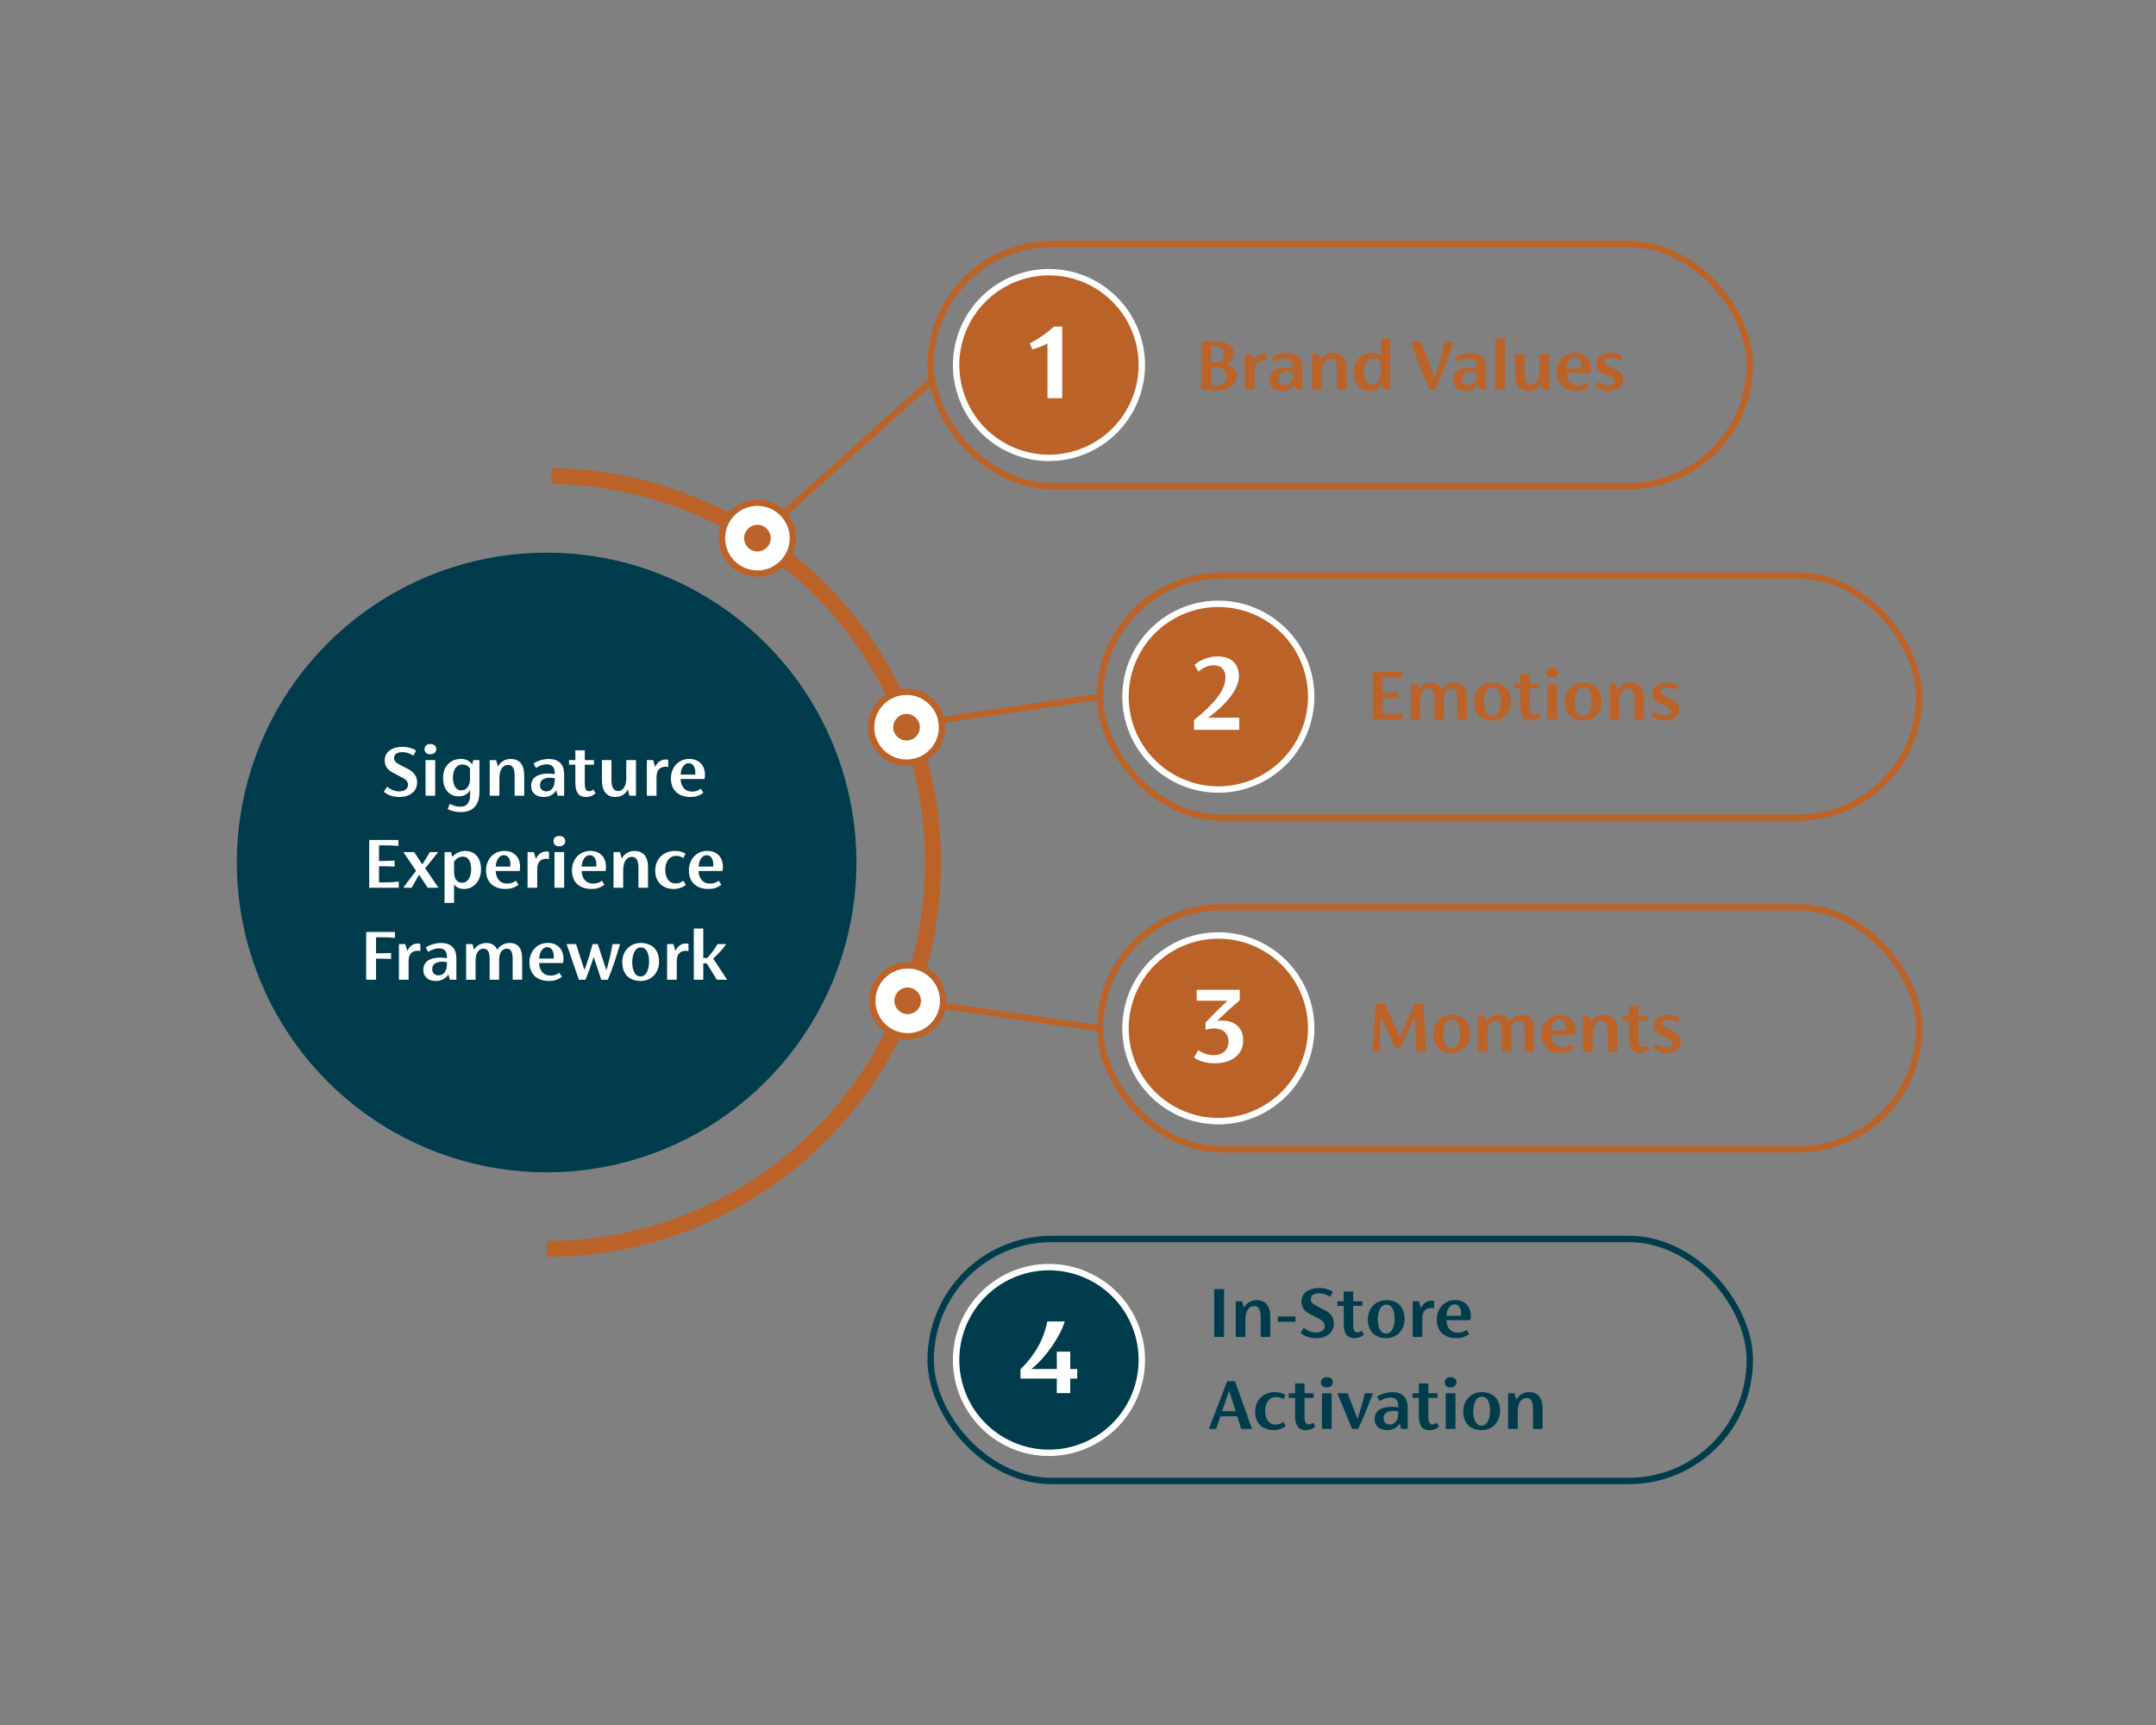 <?xml version="1.0" encoding="UTF-8"?><svg id="Layer_1" xmlns="http://www.w3.org/2000/svg" viewBox="0 0 1350 1080"><rect x="0" y="0" width="1350" height="1080" fill="#808080" stroke="none"/><defs><style>.cls-1,.cls-2{fill:#fff;}.cls-1,.cls-3,.cls-4,.cls-5,.cls-6{stroke-width:4px;}.cls-1,.cls-3,.cls-4,.cls-5,.cls-6,.cls-7{stroke-miterlimit:10;}.cls-1,.cls-5,.cls-7{stroke:#bb6228;}.cls-3,.cls-8{fill:#bb6228;}.cls-3,.cls-6{stroke:#fff;}.cls-4{stroke:#003c4c;}.cls-4,.cls-5,.cls-7{fill:none;}.cls-9,.cls-6{fill:#003c4c;}.cls-7{stroke-width:10px;}</style></defs><line class="cls-1" x1="474.26" y1="336.49" x2="584.23" y2="237.48"/><rect class="cls-5" x="582.74" y="152.78" width="512.92" height="151.51" rx="75.76" ry="75.76"/><path class="cls-3" d="M622.65,181.51h0c-20.37,14.8-28.9,41.04-21.12,64.99h0c7.78,23.95,30.1,40.17,55.29,40.17h0c25.18,0,47.5-16.22,55.29-40.17h0c7.78-23.95-.74-50.19-21.12-64.99h0c-20.37-14.8-47.96-14.8-68.34,0Z"/><path class="cls-2" d="M665.1,204.43v44.86h-9.22v-34.27c-2.95,1.58-6.62,3.02-9.43,3.74l-1.58-3.74c5.18-2.74,10.66-6.41,15.12-10.58h5.11Z"/><rect class="cls-5" x="688.8" y="360.42" width="512.92" height="151.51" rx="75.76" ry="75.76"/><path class="cls-3" d="M728.71,389.15h0c-20.37,14.8-28.9,41.04-21.12,64.99h0c7.78,23.95,30.1,40.17,55.29,40.17h0c25.18,0,47.5-16.22,55.29-40.17h0c7.78-23.95-.74-50.19-21.12-64.99h0c-20.37-14.8-47.96-14.8-68.34,0Z"/><path class="cls-2" d="M775.95,449.37v7.56h-28.32v-6.05c10.92-8.93,19.72-17.79,19.72-26.79,0-4.54-2.38-7.56-7.54-7.56-3.18,0-6.49,1.51-9.4,3.96l-2.45-4.25c4.17-3.46,9.4-5.26,14.29-5.26,8.67,0,13.5,4.61,13.5,12.24,0,8.57-8.14,17.93-19.26,26.14h19.46Z"/><rect class="cls-5" x="688.8" y="568.07" width="512.92" height="151.51" rx="75.76" ry="75.76"/><path class="cls-3" d="M728.71,596.79h0c-20.37,14.8-28.9,41.04-21.12,64.99h0c7.78,23.95,30.1,40.17,55.29,40.17h0c25.18,0,47.5-16.22,55.29-40.17h0c7.78-23.95-.74-50.19-21.12-64.99h0c-20.37-14.8-47.96-14.8-68.34,0Z"/><g><path class="cls-8" d="M886.97,658.45l-1.15-22.03-9.07,19.87h-3.17l-9.07-19.78-.82,21.94h-4.27l2.02-29.91h5.66l9.5,20.59,9.17-20.59h5.52l1.63,29.91h-5.95Z"/><path class="cls-8" d="M897.43,647.36c0-6.91,5.04-11.95,11.52-11.95,7.49,0,11.52,4.66,11.52,11.81s-5.04,12-11.52,12c-7.49,0-11.52-4.7-11.52-11.86Zm16.8-.14c0-4.18-1.1-9.02-5.18-9.02-3.84,0-5.38,5.04-5.38,9.17s1.2,9.02,5.28,9.02c3.74,0,5.28-4.99,5.28-9.17Z"/><path class="cls-8" d="M960.6,645.34v13.11h-5.95v-12.87c0-3.41-.48-6.62-3.7-6.62-2.64,0-4.75,2.35-4.75,6.86v12.62h-5.95v-12.87c0-3.41-.58-6.62-3.89-6.62-2.59,0-4.9,2.45-4.9,6.96v12.53h-5.95v-22.32h4.03l.96,3.55c1.58-2.83,4.71-4.27,7.73-4.27,3.46,0,5.67,1.68,6.82,4.32,1.68-2.93,4.61-4.32,7.68-4.32,5.81,0,7.87,3.94,7.87,9.94Z"/><path class="cls-8" d="M986.18,647.98h-14.98c.19,4.66,2.74,7.87,7.11,7.87,1.82,0,3.7-.38,5.57-1.78l1.58,2.5c-2.5,1.92-4.9,2.64-8.06,2.64-8.3,0-12.24-4.99-12.24-11.67,0-7.01,4.9-12.15,11.42-12.15s9.89,4.27,9.89,9.94c0,1.06-.05,1.82-.29,2.64Zm-14.98-2.78h9.17c.05-.53,.05-1.01,.05-1.44,0-2.78-1.15-5.71-4.13-5.71s-4.85,3.31-5.09,7.15Z"/><path class="cls-8" d="M1012.77,645.63v12.82h-6v-12.19c0-4.13-.82-7.15-4.03-7.15-3.55,0-5.52,3.36-5.52,8.5v10.85h-6.05v-22.32h4.03l1.1,4.03c1.58-2.93,4.37-4.75,7.97-4.75,6.05,0,8.5,4.13,8.5,10.22Z"/><path class="cls-8" d="M1032.64,656.96c-2.02,1.73-3.89,2.26-5.95,2.26-5.14,0-6.72-3.6-6.72-8.93v-11.28h-3.98v-2.88h3.98v-6.14h5.9v6.14h5.76v2.88h-5.76v10.7c0,3.5,.29,5.9,2.54,5.9,.91,0,1.82-.29,2.83-1.06l1.39,2.4Z"/><path class="cls-8" d="M1034.99,656.38l1.63-2.88c2.4,1.78,4.61,2.35,6.53,2.35,2.45,0,4.13-.72,4.13-2.59,0-1.54-1.06-2.45-3.36-3.41l-3.22-1.25c-3.31-1.34-5.09-3.31-5.09-6.38,0-4.46,4.13-6.82,9.02-6.82,2.93,0,5.42,.67,7.25,1.87l-1.3,2.93c-1.68-1.1-3.7-1.73-5.81-1.73-2.4,0-3.98,1.01-3.98,2.54s1.2,2.26,3.26,3.12l3.22,1.39c3.36,1.49,5.18,3.41,5.18,6.67,0,4.37-3.46,7.01-8.93,7.01-3.02,0-5.86-.82-8.54-2.83Z"/></g><path class="cls-2" d="M778.47,651.25c0,9.07-7.34,14.47-17.86,14.47-4.9,0-9.07-1.01-12.96-3.6l2.66-4.68c2.88,2.09,5.91,3.17,9.72,3.17,5.33,0,9.22-3.17,9.22-8.5,0-5.04-3.31-8.21-9.29-8.21-1.58,0-3.53,.29-5.11,.94v-4.68c5.04-5.26,8.42-8.64,13.68-13.61h-19.23v-6.84h27v6.48c-5.33,4.54-9.43,8.35-14.26,13.03,1.01-.22,2.02-.29,2.88-.29,8.79,0,13.54,5.11,13.54,12.31Z"/><rect class="cls-4" x="582.74" y="775.71" width="512.92" height="151.51" rx="75.76" ry="75.76"/><path class="cls-6" d="M622.65,804.43h0c-20.37,14.8-28.9,41.04-21.12,64.99h0c7.78,23.95,30.1,40.17,55.29,40.17h0c25.18,0,47.5-16.22,55.29-40.17h0c7.78-23.95-.74-50.19-21.12-64.99h0c-20.37-14.8-47.96-14.8-68.34,0Z"/><path class="cls-2" d="M674.53,863.15h-4.39v9.07h-8.42v-9.07h-22.75v-5.83c8.86-8.64,14.62-18.65,16.78-29.95h10.95c-2.81,9.36-11.74,22.47-20.88,29.74h15.91v-10.87h8.42v10.87h4.39v6.05Z"/><path class="cls-9" d="M228.26,383.05h0c-67.99,49.4-96.44,136.96-70.47,216.88h0c25.97,79.93,100.45,134.04,184.49,134.04h0c84.04,0,158.52-54.11,184.49-134.04h0c25.97-79.93-2.48-167.49-70.47-216.88h0c-67.99-49.4-160.05-49.4-228.04,0Z"/><g><path class="cls-2" d="M240.35,495.71l2.02-3.17c2.54,2.06,5.09,2.93,7.58,2.93,3.12,0,5.52-1.44,5.52-4.08,0-2.35-1.68-3.65-4.99-5.28l-3.98-2.06c-3.84-1.97-5.62-4.32-5.62-8.06,0-5.33,4.85-8.4,10.85-8.4,3.65,0,6.62,.86,8.78,2.35l-1.63,3.17c-2.4-1.54-4.46-2.21-7.06-2.21-2.93,0-5.09,1.3-5.09,3.6,0,2.16,1.34,3.12,4.42,4.7l4.27,2.21c4.03,2.11,5.76,4.85,5.76,8.45,0,5.57-4.46,9.12-11.18,9.12-3.36,0-7.06-.96-9.65-3.26Z"/><path class="cls-2" d="M265.84,469.07c0-1.82,1.1-3.26,3.65-3.26s3.7,1.44,3.7,3.22-1.3,3.22-3.74,3.22-3.6-1.3-3.6-3.17Zm.62,6.82h6.05v22.32h-6.05v-22.32Z"/><path class="cls-2" d="M300.21,475.88v19.97c0,8.21-4.03,12.58-11.71,12.58-2.93,0-5.52-.43-8.21-1.92l1.39-3.22c2.26,1.25,4.61,1.78,6.58,1.78,4.46,0,6.14-3.07,6.14-7.87v-2.69c-1.15,2.64-3.98,4.08-7.2,4.08-6.1,0-9.79-4.66-9.79-11.57s4.37-11.86,11.23-11.86c3.12,0,5.57,1.25,7.01,3.41l.72-2.69h3.84Zm-5.9,11.62v-6.38c-1.25-1.73-2.83-2.5-4.66-2.5-4.22,0-6.05,3.84-6.05,8.21s1.68,8.02,5.33,8.02c3.07,0,5.38-2.74,5.38-7.34Z"/><path class="cls-2" d="M328.24,485.39v12.82h-6v-12.19c0-4.13-.82-7.15-4.03-7.15-3.55,0-5.52,3.36-5.52,8.5v10.85h-6.05v-22.32h4.03l1.1,4.03c1.58-2.93,4.37-4.75,7.97-4.75,6.05,0,8.5,4.13,8.5,10.22Z"/><path class="cls-2" d="M353.25,484.86v13.35h-4.08l-.96-3.36c-1.63,2.88-4.66,4.13-7.87,4.13-4.56,0-7.78-2.54-7.78-6.86,0-5.38,4.22-7.78,10.66-7.78,1.44,0,2.74,.1,4.13,.34v-.38c0-3.5-1.1-5.76-5.14-5.76-1.97,0-4.42,.77-6.58,2.26l-1.58-2.78c2.54-1.78,6.58-2.83,9.36-2.83,7.15,0,9.84,3.84,9.84,9.7Zm-5.9,3.41v-1.06c-1.01-.19-2.02-.29-3.17-.29-3.5,0-6.05,1.54-6.05,4.56,0,2.64,1.82,3.98,3.94,3.98,3.12,0,5.28-2.54,5.28-7.2Z"/><path class="cls-2" d="M372.93,496.72c-2.02,1.73-3.89,2.26-5.95,2.26-5.14,0-6.72-3.6-6.72-8.93v-11.28h-3.98v-2.88h3.98v-6.14h5.91v6.14h5.76v2.88h-5.76v10.7c0,3.5,.29,5.9,2.54,5.9,.91,0,1.82-.29,2.83-1.06l1.39,2.4Z"/><path class="cls-2" d="M398.22,475.88v22.32h-4.08l-1.05-3.89c-1.58,3.22-4.66,4.66-7.87,4.66-5.57,0-8.3-4.08-8.3-9.98v-13.11h5.95v12.39c0,3.94,.96,7.01,4.18,7.01,3.02,0,5.09-3.17,5.09-7.87v-11.52h6.1Z"/><path class="cls-2" d="M418.43,475.74v4.51c-.43-.1-1.01-.19-1.54-.19-3.65,0-5.81,1.97-5.81,6.58v11.57h-6.05v-22.32h3.94l1.29,4.32c1.25-2.98,3.6-4.7,6.53-4.7,.53,0,1.2,.05,1.63,.24Z"/><path class="cls-2" d="M441.13,487.74h-14.98c.19,4.66,2.74,7.87,7.1,7.87,1.82,0,3.7-.38,5.57-1.78l1.58,2.5c-2.5,1.92-4.9,2.64-8.06,2.64-8.3,0-12.24-4.99-12.24-11.67,0-7.01,4.9-12.15,11.42-12.15s9.89,4.27,9.89,9.94c0,1.06-.05,1.82-.29,2.64Zm-14.98-2.78h9.17c.05-.53,.05-1.01,.05-1.44,0-2.78-1.15-5.71-4.13-5.71s-4.85,3.31-5.09,7.15Z"/><path class="cls-2" d="M249.71,551.97v3.84h-18.53v-29.91h18.29v3.74c-2.98-.29-5.04-.38-8.78-.38h-3.36v9.79h1.06c2.83,0,5.81-.05,8.74-.24v3.74c-2.93-.14-5.9-.19-8.74-.19h-1.06v10.08h3.6c3.75,0,5.81-.14,8.79-.48Z"/><path class="cls-2" d="M267.81,555.81l-5.38-8.16c-1.63,2.74-3.17,5.42-4.66,8.16h-5.28c2.59-3.5,5.28-7.06,8.02-10.56l-7.92-11.76h6.77l5.09,7.68c1.68-2.54,3.17-5.04,4.66-7.68h5.23c-2.64,3.41-5.28,6.67-8.11,10.08l8.3,12.24h-6.72Z"/><path class="cls-2" d="M301.22,544.24c0,6.96-4.42,12.34-10.61,12.34-2.78,0-4.99-1.06-6.29-2.83v11.57h-5.95v-31.83h4.03l.86,3.02c2.21-2.74,5.33-3.74,8.11-3.74,6.38,0,9.84,4.8,9.84,11.47Zm-6.19,.1c0-4.18-1.29-8.02-5.09-8.02-2.21,0-4.27,1.06-5.62,3.22v6.05c0,4.9,1.97,7.1,5.04,7.1,3.65,0,5.66-3.74,5.66-8.35Z"/><path class="cls-2" d="M325.36,545.34h-14.98c.19,4.66,2.74,7.87,7.1,7.87,1.82,0,3.7-.38,5.57-1.78l1.58,2.5c-2.5,1.92-4.9,2.64-8.06,2.64-8.3,0-12.24-4.99-12.24-11.67,0-7.01,4.9-12.15,11.42-12.15s9.89,4.27,9.89,9.94c0,1.06-.05,1.82-.29,2.64Zm-14.98-2.78h9.17c.05-.53,.05-1.01,.05-1.44,0-2.78-1.15-5.71-4.13-5.71s-4.85,3.31-5.09,7.15Z"/><path class="cls-2" d="M343.74,533.34v4.51c-.43-.1-1.01-.19-1.54-.19-3.65,0-5.81,1.97-5.81,6.58v11.57h-6.05v-22.32h3.94l1.3,4.32c1.25-2.98,3.6-4.7,6.53-4.7,.53,0,1.2,.05,1.63,.24Z"/><path class="cls-2" d="M346.57,526.67c0-1.82,1.11-3.26,3.65-3.26s3.7,1.44,3.7,3.22-1.3,3.22-3.74,3.22-3.6-1.3-3.6-3.17Zm.62,6.82h6.05v22.32h-6.05v-22.32Z"/><path class="cls-2" d="M379.17,545.34h-14.98c.19,4.66,2.74,7.87,7.1,7.87,1.82,0,3.7-.38,5.57-1.78l1.58,2.5c-2.5,1.92-4.9,2.64-8.06,2.64-8.3,0-12.24-4.99-12.24-11.67,0-7.01,4.9-12.15,11.42-12.15s9.89,4.27,9.89,9.94c0,1.06-.05,1.82-.29,2.64Zm-14.98-2.78h9.17c.05-.53,.05-1.01,.05-1.44,0-2.78-1.15-5.71-4.13-5.71s-4.85,3.31-5.09,7.15Z"/><path class="cls-2" d="M405.76,542.99v12.82h-6v-12.19c0-4.13-.82-7.15-4.03-7.15-3.55,0-5.52,3.36-5.52,8.5v10.85h-6.05v-22.32h4.03l1.1,4.03c1.58-2.93,4.37-4.75,7.97-4.75,6.05,0,8.5,4.13,8.5,10.22Z"/><path class="cls-2" d="M410.27,545.1c0-7.25,4.99-12.34,12.48-12.34,2.4,0,4.85,.58,6.53,1.82l-1.44,2.69c-1.3-.96-2.78-1.44-4.37-1.44-4.9,0-6.91,4.51-6.91,8.54,0,4.66,1.82,8.74,6.62,8.74,1.78,0,3.36-.58,4.7-1.68l1.58,2.54c-2.11,1.73-4.8,2.59-7.58,2.59-7.44,0-11.62-4.85-11.62-11.47Z"/><path class="cls-2" d="M452.37,545.34h-14.98c.19,4.66,2.74,7.87,7.11,7.87,1.82,0,3.7-.38,5.57-1.78l1.58,2.5c-2.5,1.92-4.9,2.64-8.06,2.64-8.3,0-12.24-4.99-12.24-11.67,0-7.01,4.9-12.15,11.42-12.15s9.89,4.27,9.89,9.94c0,1.06-.05,1.82-.29,2.64Zm-14.98-2.78h9.17c.05-.53,.05-1.01,.05-1.44,0-2.78-1.15-5.71-4.13-5.71s-4.85,3.31-5.09,7.15Z"/><path class="cls-2" d="M235.46,586.81v10.03h1.06c2.21,0,5.42,0,8.35-.19v3.74c-2.93-.14-6.14-.19-8.35-.19h-1.06v13.2h-6.19v-29.91h18v3.74c-2.98-.34-4.99-.43-8.79-.43h-3.02Z"/><path class="cls-2" d="M263.2,590.94v4.51c-.43-.1-1.01-.19-1.54-.19-3.65,0-5.81,1.97-5.81,6.58v11.57h-6.05v-22.32h3.94l1.3,4.32c1.25-2.98,3.6-4.7,6.53-4.7,.53,0,1.2,.05,1.63,.24Z"/><path class="cls-2" d="M285.76,600.06v13.35h-4.08l-.96-3.36c-1.63,2.88-4.66,4.13-7.87,4.13-4.56,0-7.78-2.54-7.78-6.86,0-5.38,4.22-7.78,10.66-7.78,1.44,0,2.74,.1,4.13,.34v-.38c0-3.5-1.1-5.76-5.14-5.76-1.97,0-4.42,.77-6.58,2.26l-1.58-2.78c2.54-1.78,6.58-2.83,9.36-2.83,7.15,0,9.84,3.84,9.84,9.7Zm-5.9,3.41v-1.06c-1.01-.19-2.02-.29-3.17-.29-3.5,0-6.05,1.54-6.05,4.56,0,2.64,1.82,3.98,3.94,3.98,3.12,0,5.28-2.54,5.28-7.2Z"/><path class="cls-2" d="M326.95,600.3v13.11h-5.95v-12.86c0-3.41-.48-6.62-3.7-6.62-2.64,0-4.75,2.35-4.75,6.86v12.62h-5.95v-12.86c0-3.41-.58-6.62-3.89-6.62-2.59,0-4.9,2.45-4.9,6.96v12.53h-5.95v-22.32h4.03l.96,3.55c1.58-2.83,4.71-4.27,7.73-4.27,3.46,0,5.67,1.68,6.82,4.32,1.68-2.93,4.61-4.32,7.68-4.32,5.81,0,7.87,3.94,7.87,9.94Z"/><path class="cls-2" d="M352.53,602.94h-14.98c.19,4.66,2.74,7.87,7.11,7.87,1.82,0,3.7-.38,5.57-1.78l1.58,2.5c-2.5,1.92-4.9,2.64-8.06,2.64-8.3,0-12.24-4.99-12.24-11.67,0-7.01,4.9-12.15,11.42-12.15s9.89,4.27,9.89,9.94c0,1.06-.05,1.82-.29,2.64Zm-14.98-2.78h9.17c.05-.53,.05-1.01,.05-1.44,0-2.78-1.15-5.71-4.13-5.71s-4.85,3.31-5.09,7.15Z"/><path class="cls-2" d="M388.24,591.08c-2.26,7.78-4.75,15.7-7.68,22.32h-4.08l-4.75-14.31c-1.54,4.94-3.31,9.94-5.18,14.31h-4.08l-7.68-22.32h5.9l5.28,16.27c1.92-5.09,3.5-10.37,5.14-16.27h3.17l5.42,16.37c1.58-5.14,2.83-10.56,3.84-16.37h4.7Z"/><path class="cls-2" d="M389.63,602.32c0-6.91,5.04-11.95,11.52-11.95,7.49,0,11.52,4.66,11.52,11.81s-5.04,12-11.52,12c-7.49,0-11.52-4.7-11.52-11.86Zm16.8-.14c0-4.18-1.1-9.02-5.18-9.02-3.84,0-5.38,5.04-5.38,9.17s1.2,9.02,5.28,9.02c3.74,0,5.28-4.99,5.28-9.17Z"/><path class="cls-2" d="M431.1,590.94v4.51c-.43-.1-1.01-.19-1.54-.19-3.65,0-5.81,1.97-5.81,6.58v11.57h-6.05v-22.32h3.94l1.3,4.32c1.25-2.98,3.6-4.7,6.53-4.7,.53,0,1.2,.05,1.63,.24Z"/><path class="cls-2" d="M442.48,603.13h-2.11v10.27h-5.95v-32.07h5.95v18.48h2.45c2.45-2.59,5.04-6.14,6.43-8.74h5.52c-1.97,2.83-5.09,6.34-8.21,9.07l8.74,13.25h-6.43l-6.38-10.27Z"/></g><path class="cls-7" d="M342.28,781.92c104.81,0,197.7-67.49,230.09-167.17h0c32.39-99.68-3.09-208.88-87.89-270.49h0c-41.54-30.18-90.28-45.57-139.17-46.19"/><g><circle class="cls-1" cx="474.26" cy="336.93" r="22.21"/><circle class="cls-8" cx="474.26" cy="336.93" r="8.33"/></g><g><path class="cls-8" d="M878.09,446.54v3.84h-18.53v-29.91h18.29v3.74c-2.98-.29-5.04-.38-8.78-.38h-3.36v9.79h1.06c2.83,0,5.81-.05,8.74-.24v3.74c-2.93-.14-5.9-.19-8.74-.19h-1.06v10.08h3.6c3.75,0,5.81-.14,8.79-.48Z"/><path class="cls-8" d="M918.46,437.28v13.11h-5.95v-12.87c0-3.41-.48-6.62-3.7-6.62-2.64,0-4.75,2.35-4.75,6.86v12.62h-5.95v-12.87c0-3.41-.58-6.62-3.89-6.62-2.59,0-4.9,2.45-4.9,6.96v12.53h-5.95v-22.32h4.03l.96,3.55c1.58-2.83,4.7-4.27,7.73-4.27,3.46,0,5.66,1.68,6.82,4.32,1.68-2.93,4.61-4.32,7.68-4.32,5.81,0,7.87,3.94,7.87,9.94Z"/><path class="cls-8" d="M923.02,439.29c0-6.91,5.04-11.95,11.52-11.95,7.49,0,11.52,4.66,11.52,11.81s-5.04,12-11.52,12c-7.49,0-11.52-4.7-11.52-11.86Zm16.8-.14c0-4.18-1.1-9.02-5.18-9.02-3.84,0-5.38,5.04-5.38,9.17s1.2,9.02,5.28,9.02c3.74,0,5.28-4.99,5.28-9.17Z"/><path class="cls-8" d="M964.68,448.9c-2.02,1.73-3.89,2.26-5.95,2.26-5.14,0-6.72-3.6-6.72-8.93v-11.28h-3.98v-2.88h3.98v-6.14h5.91v6.14h5.76v2.88h-5.76v10.7c0,3.5,.29,5.9,2.54,5.9,.91,0,1.82-.29,2.83-1.06l1.39,2.4Z"/><path class="cls-8" d="M968.23,421.25c0-1.82,1.1-3.26,3.65-3.26s3.7,1.44,3.7,3.22-1.3,3.22-3.74,3.22-3.6-1.3-3.6-3.17Zm.62,6.82h6.05v22.32h-6.05v-22.32Z"/><path class="cls-8" d="M979.8,439.29c0-6.91,5.04-11.95,11.52-11.95,7.49,0,11.52,4.66,11.52,11.81s-5.04,12-11.52,12c-7.49,0-11.52-4.7-11.52-11.86Zm16.8-.14c0-4.18-1.1-9.02-5.18-9.02-3.84,0-5.38,5.04-5.38,9.17s1.2,9.02,5.28,9.02c3.74,0,5.28-4.99,5.28-9.17Z"/><path class="cls-8" d="M1029.48,437.57v12.82h-6v-12.19c0-4.13-.82-7.15-4.03-7.15-3.55,0-5.52,3.36-5.52,8.5v10.85h-6.05v-22.32h4.03l1.1,4.03c1.58-2.93,4.37-4.75,7.97-4.75,6.05,0,8.5,4.13,8.5,10.22Z"/><path class="cls-8" d="M1033.94,448.32l1.63-2.88c2.4,1.78,4.61,2.35,6.53,2.35,2.45,0,4.13-.72,4.13-2.59,0-1.54-1.06-2.45-3.36-3.41l-3.22-1.25c-3.31-1.34-5.09-3.31-5.09-6.38,0-4.46,4.13-6.82,9.03-6.82,2.93,0,5.42,.67,7.25,1.87l-1.3,2.93c-1.68-1.1-3.7-1.73-5.81-1.73-2.4,0-3.98,1.01-3.98,2.54s1.2,2.26,3.26,3.12l3.22,1.39c3.36,1.49,5.18,3.41,5.18,6.67,0,4.37-3.46,7.01-8.93,7.01-3.02,0-5.86-.82-8.54-2.83Z"/></g><g><path class="cls-9" d="M760.28,807.12h6.19v29.91h-6.19v-29.91Z"/><path class="cls-9" d="M795.37,824.21v12.82h-6v-12.19c0-4.13-.82-7.15-4.03-7.15-3.55,0-5.52,3.36-5.52,8.5v10.85h-6.05v-22.32h4.03l1.1,4.03c1.58-2.93,4.37-4.75,7.97-4.75,6.05,0,8.5,4.13,8.5,10.23Z"/><path class="cls-9" d="M800.12,824.21h11.04v3.36h-11.04v-3.36Z"/><path class="cls-9" d="M814.38,834.53l2.02-3.17c2.54,2.06,5.09,2.93,7.58,2.93,3.12,0,5.52-1.44,5.52-4.08,0-2.35-1.68-3.65-4.99-5.28l-3.98-2.06c-3.84-1.97-5.62-4.32-5.62-8.06,0-5.33,4.85-8.4,10.85-8.4,3.65,0,6.62,.86,8.79,2.35l-1.63,3.17c-2.4-1.54-4.46-2.21-7.06-2.21-2.93,0-5.09,1.3-5.09,3.6,0,2.16,1.34,3.12,4.42,4.7l4.27,2.21c4.03,2.11,5.76,4.85,5.76,8.45,0,5.57-4.46,9.12-11.19,9.12-3.36,0-7.06-.96-9.65-3.26Z"/><path class="cls-9" d="M854.07,835.54c-2.02,1.73-3.89,2.26-5.95,2.26-5.14,0-6.72-3.6-6.72-8.93v-11.28h-3.98v-2.88h3.98v-6.14h5.91v6.14h5.76v2.88h-5.76v10.7c0,3.5,.29,5.9,2.54,5.9,.91,0,1.82-.29,2.83-1.06l1.39,2.4Z"/><path class="cls-9" d="M856.47,825.94c0-6.91,5.04-11.95,11.52-11.95,7.49,0,11.52,4.66,11.52,11.81s-5.04,12-11.52,12c-7.49,0-11.52-4.7-11.52-11.86Zm16.8-.14c0-4.18-1.1-9.02-5.18-9.02-3.84,0-5.38,5.04-5.38,9.17s1.2,9.02,5.28,9.02c3.74,0,5.28-4.99,5.28-9.17Z"/><path class="cls-9" d="M897.95,814.56v4.51c-.43-.1-1.01-.19-1.54-.19-3.65,0-5.81,1.97-5.81,6.58v11.57h-6.05v-22.32h3.94l1.3,4.32c1.25-2.98,3.6-4.7,6.53-4.7,.53,0,1.2,.05,1.63,.24Z"/><path class="cls-9" d="M920.65,826.56h-14.98c.19,4.66,2.74,7.87,7.11,7.87,1.82,0,3.7-.38,5.57-1.78l1.58,2.5c-2.5,1.92-4.9,2.64-8.06,2.64-8.3,0-12.24-4.99-12.24-11.67,0-7.01,4.9-12.15,11.43-12.15s9.89,4.27,9.89,9.94c0,1.06-.05,1.82-.29,2.64Zm-14.98-2.78h9.17c.05-.53,.05-1.01,.05-1.44,0-2.78-1.15-5.71-4.13-5.71s-4.85,3.31-5.09,7.15Z"/><path class="cls-9" d="M774.68,886.71h-10.51l-2.69,7.92h-4.56l11.52-29.91h4.85l10.66,29.91h-6.77l-2.5-7.92Zm-.96-3.17l-4.08-12.87-4.37,12.87h8.45Z"/><path class="cls-9" d="M785.91,883.92c0-7.25,4.99-12.34,12.48-12.34,2.4,0,4.85,.58,6.53,1.82l-1.44,2.69c-1.29-.96-2.78-1.44-4.37-1.44-4.9,0-6.91,4.51-6.91,8.54,0,4.66,1.82,8.74,6.62,8.74,1.78,0,3.36-.58,4.71-1.68l1.58,2.54c-2.11,1.73-4.8,2.59-7.58,2.59-7.44,0-11.62-4.85-11.62-11.47Z"/><path class="cls-9" d="M823.59,893.14c-2.02,1.73-3.89,2.26-5.95,2.26-5.14,0-6.72-3.6-6.72-8.93v-11.28h-3.98v-2.88h3.98v-6.14h5.91v6.14h5.76v2.88h-5.76v10.7c0,3.5,.29,5.9,2.54,5.9,.91,0,1.82-.29,2.83-1.06l1.39,2.4Z"/><path class="cls-9" d="M827.14,865.49c0-1.82,1.1-3.26,3.65-3.26s3.7,1.44,3.7,3.22-1.29,3.22-3.74,3.22-3.6-1.3-3.6-3.17Zm.62,6.82h6.05v22.32h-6.05v-22.32Z"/><path class="cls-9" d="M859.64,872.3c-2.69,7.2-5.86,15.31-9.22,22.32h-3.79l-9.26-22.32h6.48l6.14,16.03c1.82-5.18,3.5-11.04,4.61-16.03h5.04Z"/><path class="cls-9" d="M881.43,881.28v13.35h-4.08l-.96-3.36c-1.63,2.88-4.66,4.13-7.87,4.13-4.56,0-7.78-2.54-7.78-6.86,0-5.38,4.22-7.78,10.66-7.78,1.44,0,2.74,.1,4.13,.34v-.38c0-3.5-1.1-5.76-5.14-5.76-1.97,0-4.42,.77-6.58,2.26l-1.58-2.78c2.54-1.78,6.58-2.83,9.36-2.83,7.15,0,9.84,3.84,9.84,9.7Zm-5.9,3.41v-1.06c-1.01-.19-2.02-.29-3.17-.29-3.5,0-6.05,1.54-6.05,4.56,0,2.64,1.82,3.98,3.94,3.98,3.12,0,5.28-2.54,5.28-7.2Z"/><path class="cls-9" d="M901.11,893.14c-2.02,1.73-3.89,2.26-5.95,2.26-5.14,0-6.72-3.6-6.72-8.93v-11.28h-3.98v-2.88h3.98v-6.14h5.9v6.14h5.76v2.88h-5.76v10.7c0,3.5,.29,5.9,2.54,5.9,.91,0,1.82-.29,2.83-1.06l1.39,2.4Z"/><path class="cls-9" d="M904.66,865.49c0-1.82,1.1-3.26,3.65-3.26s3.7,1.44,3.7,3.22-1.3,3.22-3.74,3.22-3.6-1.3-3.6-3.17Zm.62,6.82h6.05v22.32h-6.05v-22.32Z"/><path class="cls-9" d="M916.23,883.54c0-6.91,5.04-11.95,11.52-11.95,7.49,0,11.52,4.66,11.52,11.81s-5.04,12-11.52,12c-7.49,0-11.52-4.7-11.52-11.86Zm16.8-.14c0-4.18-1.1-9.02-5.18-9.02-3.84,0-5.38,5.04-5.38,9.17s1.2,9.02,5.28,9.02c3.74,0,5.28-4.99,5.28-9.17Z"/><path class="cls-9" d="M965.91,881.81v12.82h-6v-12.19c0-4.13-.82-7.15-4.03-7.15-3.55,0-5.52,3.36-5.52,8.5v10.85h-6.05v-22.32h4.03l1.1,4.03c1.58-2.93,4.37-4.75,7.97-4.75,6.05,0,8.5,4.13,8.5,10.23Z"/></g><g><path class="cls-8" d="M774.3,235.49c0,5.9-5.28,8.98-13.2,8.98-2.5,0-5.38-.14-8.83-.62v-29.62c2.26-.43,5.33-.58,7.83-.58,7.1,0,12.43,1.87,12.43,7.58,0,2.98-1.78,5.62-5.09,6.82,4.46,.91,6.87,3.7,6.87,7.44Zm-15.94-18.82v10.27h2.02c3.98,0,6.14-1.82,6.14-5.42,0-3.22-2.16-4.99-6.05-4.99-.67,0-1.34,.05-2.11,.14Zm9.65,18.82c0-3.79-2.78-5.62-7.54-5.62h-2.11v11.43c.86,.14,1.58,.19,2.21,.19,4.7,0,7.44-2.06,7.44-6Z"/><path class="cls-8" d="M792.92,221.52v4.51c-.43-.1-1.01-.19-1.54-.19-3.65,0-5.81,1.97-5.81,6.58v11.57h-6.05v-22.32h3.94l1.3,4.32c1.25-2.98,3.6-4.7,6.53-4.7,.53,0,1.2,.05,1.63,.24Z"/><path class="cls-8" d="M815.48,230.64v13.35h-4.08l-.96-3.36c-1.63,2.88-4.66,4.13-7.87,4.13-4.56,0-7.78-2.54-7.78-6.86,0-5.38,4.22-7.78,10.66-7.78,1.44,0,2.74,.1,4.13,.34v-.38c0-3.5-1.1-5.76-5.14-5.76-1.97,0-4.42,.77-6.58,2.26l-1.58-2.78c2.54-1.78,6.58-2.83,9.36-2.83,7.15,0,9.84,3.84,9.84,9.7Zm-5.9,3.41v-1.06c-1.01-.19-2.02-.29-3.17-.29-3.5,0-6.05,1.54-6.05,4.56,0,2.64,1.82,3.98,3.94,3.98,3.12,0,5.28-2.54,5.28-7.2Z"/><path class="cls-8" d="M843.17,231.17v12.82h-6v-12.19c0-4.13-.82-7.15-4.03-7.15-3.55,0-5.52,3.36-5.52,8.5v10.85h-6.05v-22.32h4.03l1.1,4.03c1.58-2.93,4.37-4.75,7.97-4.75,6.05,0,8.5,4.13,8.5,10.22Z"/><path class="cls-8" d="M870.53,211.92v32.07h-4.03l-1.06-3.74c-1.49,3.22-4.51,4.51-7.78,4.51-6.19,0-9.99-4.66-9.99-11.76,0-6.72,4.42-12.05,11.28-12.05,2.16,0,4.22,.67,5.62,2.06v-11.09h5.95Zm-5.95,21.6v-6.72c-1.2-1.68-2.78-2.4-4.66-2.4-4.22,0-6.05,3.94-6.05,8.35s1.68,8.21,5.33,8.21c3.17,0,5.38-2.78,5.38-7.44Z"/><path class="cls-8" d="M910.08,214.08c-3.31,9.89-6.96,19.83-11.42,29.91h-3.75l-11.71-29.91h6.72l8.4,22.71c2.59-7.58,4.71-15.41,6.19-22.71h5.57Z"/><path class="cls-8" d="M930.53,230.64v13.35h-4.08l-.96-3.36c-1.63,2.88-4.66,4.13-7.87,4.13-4.56,0-7.78-2.54-7.78-6.86,0-5.38,4.22-7.78,10.66-7.78,1.44,0,2.74,.1,4.13,.34v-.38c0-3.5-1.1-5.76-5.14-5.76-1.97,0-4.42,.77-6.58,2.26l-1.58-2.78c2.54-1.78,6.58-2.83,9.36-2.83,7.15,0,9.84,3.84,9.84,9.7Zm-5.9,3.41v-1.06c-1.01-.19-2.02-.29-3.17-.29-3.5,0-6.05,1.54-6.05,4.56,0,2.64,1.82,3.98,3.94,3.98,3.12,0,5.28-2.54,5.28-7.2Z"/><path class="cls-8" d="M936.34,211.92h5.95v32.07h-5.95v-32.07Z"/><path class="cls-8" d="M969.94,221.66v22.32h-4.08l-1.06-3.89c-1.58,3.22-4.66,4.66-7.87,4.66-5.57,0-8.3-4.08-8.3-9.98v-13.11h5.95v12.39c0,3.94,.96,7.01,4.18,7.01,3.03,0,5.09-3.17,5.09-7.87v-11.52h6.1Z"/><path class="cls-8" d="M995.86,233.52h-14.98c.19,4.66,2.74,7.87,7.1,7.87,1.82,0,3.7-.38,5.57-1.78l1.58,2.5c-2.5,1.92-4.9,2.64-8.06,2.64-8.3,0-12.24-4.99-12.24-11.67,0-7.01,4.9-12.15,11.42-12.15s9.89,4.27,9.89,9.94c0,1.06-.05,1.82-.29,2.64Zm-14.98-2.78h9.17c.05-.53,.05-1.01,.05-1.44,0-2.78-1.15-5.71-4.13-5.71s-4.85,3.31-5.09,7.15Z"/><path class="cls-8" d="M998.88,241.92l1.63-2.88c2.4,1.78,4.61,2.35,6.53,2.35,2.45,0,4.13-.72,4.13-2.59,0-1.54-1.06-2.45-3.36-3.41l-3.22-1.25c-3.31-1.34-5.09-3.31-5.09-6.38,0-4.46,4.13-6.82,9.02-6.82,2.93,0,5.42,.67,7.25,1.87l-1.3,2.93c-1.68-1.1-3.7-1.73-5.81-1.73-2.4,0-3.98,1.01-3.98,2.54s1.2,2.26,3.26,3.12l3.22,1.39c3.36,1.49,5.18,3.41,5.18,6.67,0,4.37-3.46,7.01-8.93,7.01-3.02,0-5.86-.82-8.54-2.83Z"/></g><line class="cls-1" x1="568.36" y1="453.9" x2="688.8" y2="436.18"/><g><circle class="cls-1" cx="567.65" cy="455.31" r="22.21"/><circle class="cls-8" cx="567.65" cy="455.31" r="8.33"/></g><g><line class="cls-1" x1="568.36" y1="626.62" x2="688.8" y2="643.82"/><g><circle class="cls-1" cx="568.36" cy="626.62" r="22.21"/><circle class="cls-8" cx="568.36" cy="626.62" r="8.33"/></g></g></svg>